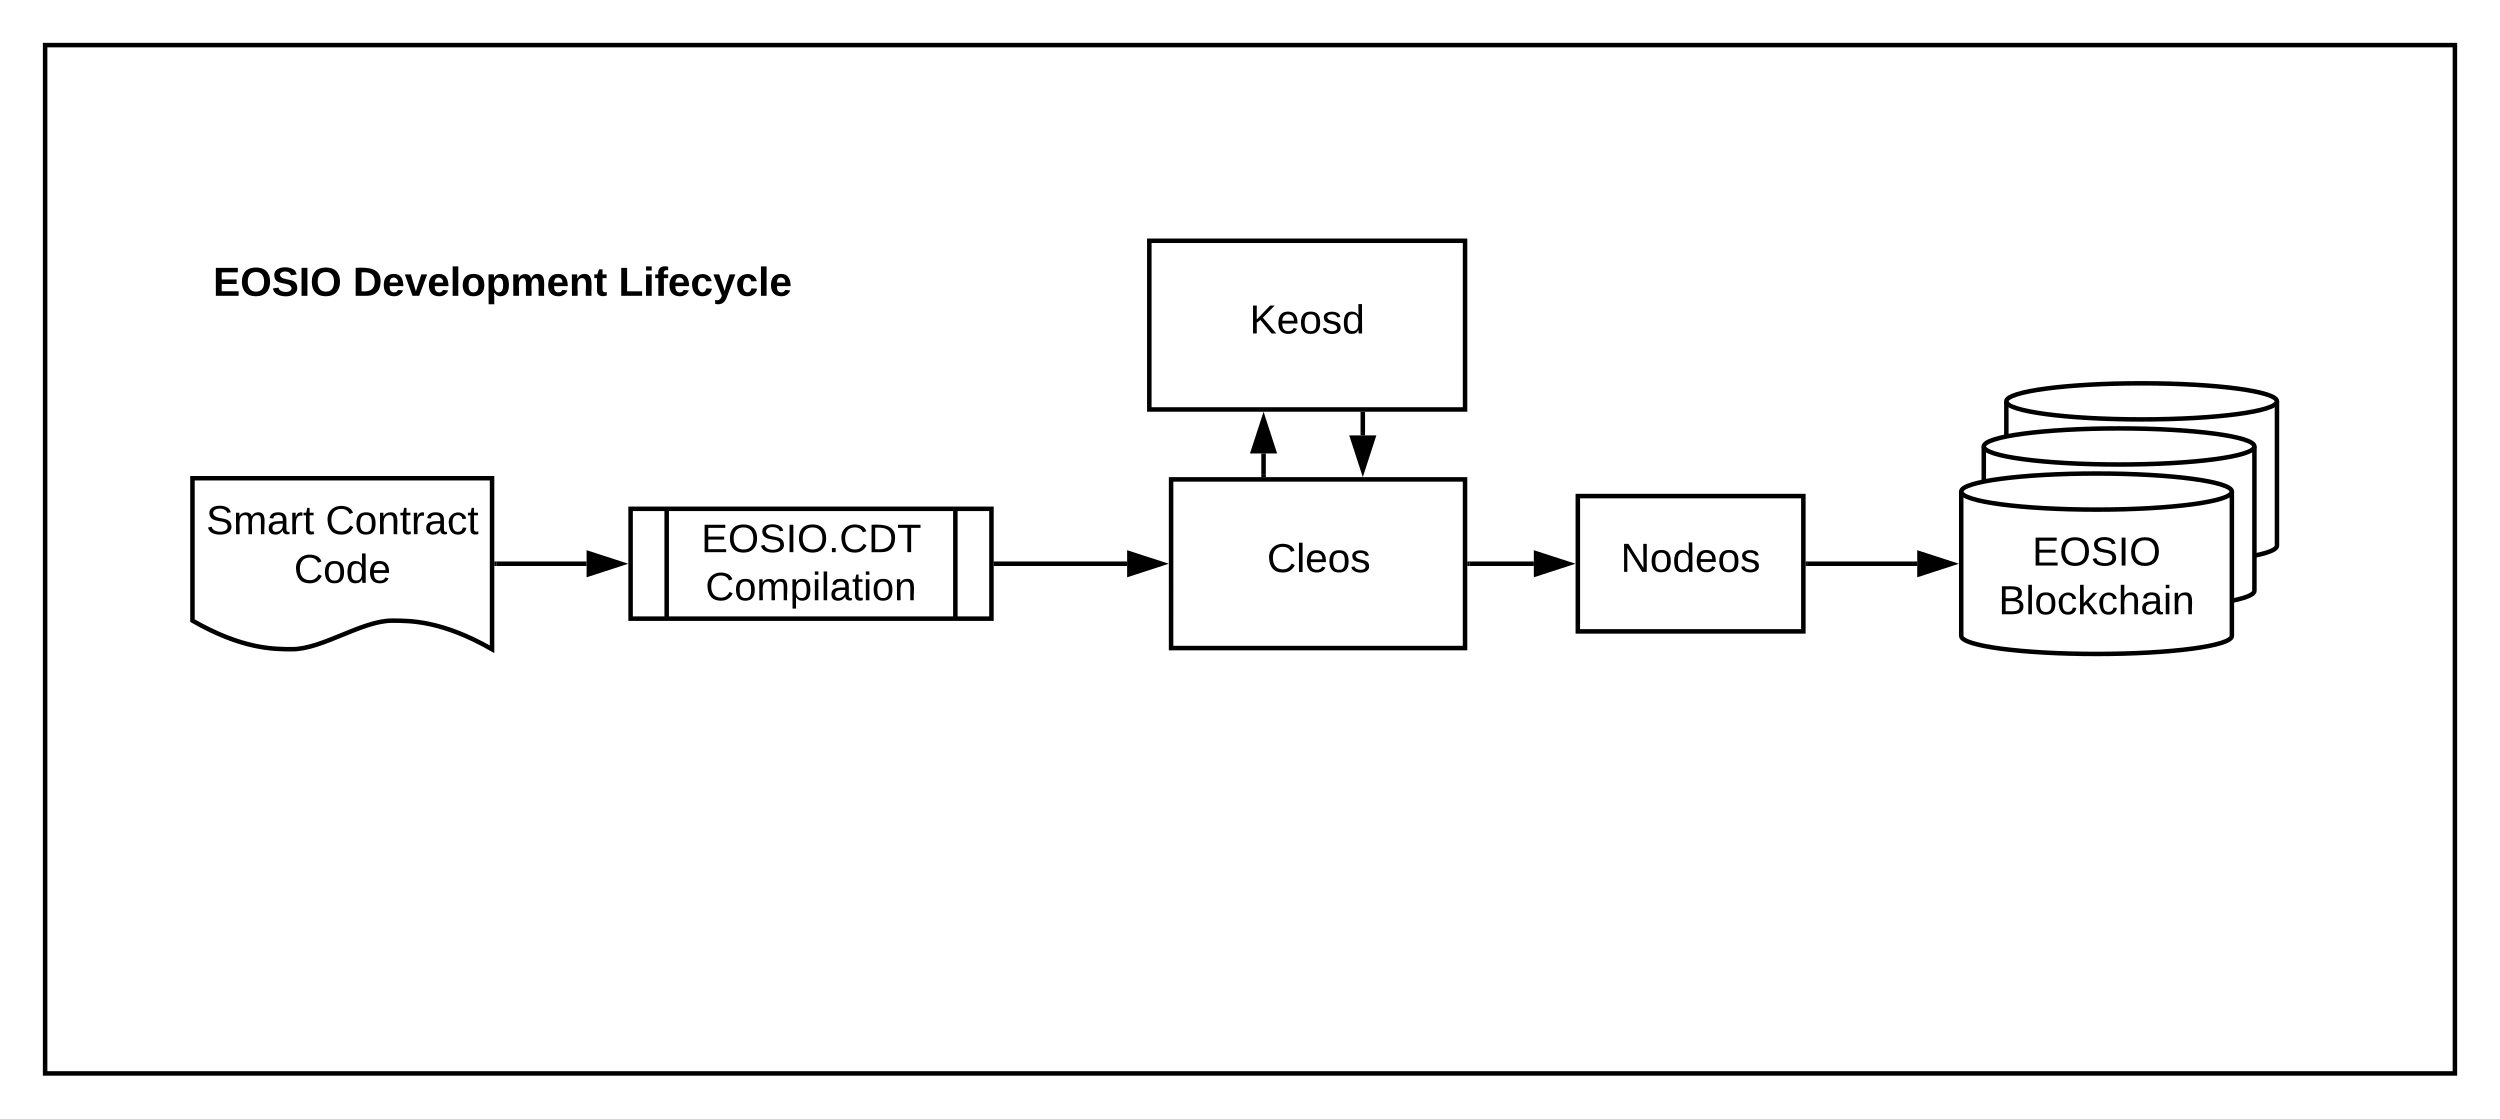 <svg xmlns="http://www.w3.org/2000/svg" xmlns:xlink="http://www.w3.org/1999/xlink" xmlns:lucid="lucid" width="1108.5" height="495.96"><g transform="translate(-1171.793 -195.22)" lucid:page-tab-id="l66bzmU8EbDy"><path d="M0 0h3676.8v1323.2H0z" fill="#fff"/><path d="M1191.8 215.22h1068.5v455.96H1191.8z" stroke="#000" stroke-width="2" fill="#fff"/><path d="M1691.06 407.78h130.33v74.8h-130.34z" stroke="#000" stroke-width="2" fill="#fff"/><use xlink:href="#a" transform="matrix(1,0,0,1,1696.057,412.781) translate(37.55 36.1)"/><path d="M1681.4 301.98h140v74.8h-140z" stroke="#000" stroke-width="2" fill="#fff"/><use xlink:href="#b" transform="matrix(1,0,0,1,1686.391,306.981) translate(39.5 36.1)"/><path d="M1613.4 445.18h58.16" stroke="#000" stroke-width="2" fill="none"/><path d="M1613.42 446.18h-1.03v-2h1.02z"/><path d="M1686.82 445.18l-14.26 4.64v-9.27z" stroke="#000" stroke-width="2"/><path d="M1732.06 405.78v-9.5" stroke="#000" stroke-width="2" fill="none"/><path d="M1733.06 406.78h-2v-1.02h2z"/><path d="M1732.06 381.02l4.63 14.26h-9.28z" stroke="#000" stroke-width="2"/><path d="M1776.06 378.78v9.5" stroke="#000" stroke-width="2" fill="none"/><path d="M1777.06 378.8h-2v-1.02h2z"/><path d="M1776.06 403.54l-4.64-14.26h9.27z" stroke="#000" stroke-width="2"/><path d="M1871.4 415.18h100v60h-100z" stroke="#000" stroke-width="2" fill="#fff"/><use xlink:href="#c" transform="matrix(1,0,0,1,1876.391,420.181) translate(14.025 28.6)"/><path d="M1973.4 445.18h48.5" stroke="#000" stroke-width="2" fill="none"/><path d="M1973.42 446.18h-1.03v-2h1.02z"/><path d="M2037.15 445.18l-14.26 4.64v-9.27z" stroke="#000" stroke-width="2"/><path d="M2181.4 437.18c0 4.42-26.87 8-60 8-33.15 0-60-3.58-60-8v-64c0-4.42 26.85-8 60-8 33.13 0 60 3.58 60 8z" stroke="#000" stroke-width="2" fill="#fff"/><path d="M2181.4 373.18c0 4.42-26.87 8-60 8-33.15 0-60-3.58-60-8" stroke="#000" stroke-width="2" fill="none"/><path d="M2171.4 457.18c0 4.42-26.87 8-60 8-33.15 0-60-3.58-60-8v-64c0-4.42 26.85-8 60-8 33.13 0 60 3.58 60 8z" stroke="#000" stroke-width="2" fill="#fff"/><path d="M2171.4 393.18c0 4.42-26.87 8-60 8-33.15 0-60-3.58-60-8" stroke="#000" stroke-width="2" fill="none"/><use xlink:href="#d" transform="matrix(1,0,0,1,2056.391,406.181) translate(26.5 19.8)"/><use xlink:href="#e" transform="matrix(1,0,0,1,2056.391,406.181) translate(12.55 41.4)"/><path d="M2161.4 477.18c0 4.42-26.87 8-60 8-33.15 0-60-3.58-60-8v-64c0-4.42 26.85-8 60-8 33.13 0 60 3.58 60 8z" stroke="#000" stroke-width="2" fill="#fff"/><path d="M2161.4 413.18c0 4.42-26.87 8-60 8-33.15 0-60-3.58-60-8" stroke="#000" stroke-width="2" fill="none"/><use xlink:href="#d" transform="matrix(1,0,0,1,2046.391,426.181) translate(26.5 19.8)"/><use xlink:href="#f" transform="matrix(1,0,0,1,2046.391,426.181) translate(11.55 41.4)"/><path d="M1823.4 445.18h28.5" stroke="#000" stroke-width="2" fill="none"/><path d="M1823.42 446.18h-1.03v-2h1.02z"/><path d="M1867.15 445.18l-14.26 4.64v-9.27z" stroke="#000" stroke-width="2"/><path d="M1451.4 420.83h160v48.7h-160z" stroke="#000" stroke-width="2" fill="#fff"/><path d="M1467.4 420.83v48.7m128-48.7v48.7" stroke="#000" stroke-width="2" fill="none"/><use xlink:href="#g" transform="matrix(1,0,0,1,1476.391,425.831) translate(6.358 14.222)"/><use xlink:href="#h" transform="matrix(1,0,0,1,1476.391,425.831) translate(8.21 35.556)"/><path d="M1257.13 407.27h132.84v75.82c-22.2-12.67-36-12.67-44.37-12.67-13.28 0-30.95 12.66-44.24 12.66-8.23 0-22.18 0-44.23-12.67z" stroke="#000" stroke-width="2" fill="#fff"/><use xlink:href="#i" transform="matrix(1,0,0,1,1262.127,412.272) translate(1.1 19.8)"/><use xlink:href="#j" transform="matrix(1,0,0,1,1262.127,412.272) translate(54 19.8)"/><use xlink:href="#k" transform="matrix(1,0,0,1,1262.127,412.272) translate(40.025 41.4)"/><path d="M1391.97 445.18h39.92" stroke="#000" stroke-width="2" fill="none"/><path d="M1392 446.18h-1.03v-2h1.03z"/><path d="M1447.15 445.18l-14.26 4.64v-9.27z" stroke="#000" stroke-width="2"/><path d="M1257.13 286.78h274.26v71.42h-274.27z" stroke="#000" stroke-opacity="0" stroke-width="2" fill="#fff" fill-opacity="0"/><g><use xlink:href="#l" transform="matrix(1,0,0,1,1262.127,291.781) translate(4.175 34.6)"/><use xlink:href="#m" transform="matrix(1,0,0,1,1262.127,291.781) translate(66.175 34.6)"/><use xlink:href="#n" transform="matrix(1,0,0,1,1262.127,291.781) translate(183.925 34.6)"/></g><defs><path d="M212-179c-10-28-35-45-73-45-59 0-87 40-87 99 0 60 29 101 89 101 43 0 62-24 78-52l27 14C228-24 195 4 139 4 59 4 22-46 18-125c-6-104 99-153 187-111 19 9 31 26 39 46" id="o"/><path d="M24 0v-261h32V0H24" id="p"/><path d="M100-194c63 0 86 42 84 106H49c0 40 14 67 53 68 26 1 43-12 49-29l28 8c-11 28-37 45-77 45C44 4 14-33 15-96c1-61 26-98 85-98zm52 81c6-60-76-77-97-28-3 7-6 17-6 28h103" id="q"/><path d="M100-194c62-1 85 37 85 99 1 63-27 99-86 99S16-35 15-95c0-66 28-99 85-99zM99-20c44 1 53-31 53-75 0-43-8-75-51-75s-53 32-53 75 10 74 51 75" id="r"/><path d="M135-143c-3-34-86-38-87 0 15 53 115 12 119 90S17 21 10-45l28-5c4 36 97 45 98 0-10-56-113-15-118-90-4-57 82-63 122-42 12 7 21 19 24 35" id="s"/><g id="a"><use transform="matrix(0.05,0,0,0.05,0,0)" xlink:href="#o"/><use transform="matrix(0.05,0,0,0.05,12.95,0)" xlink:href="#p"/><use transform="matrix(0.05,0,0,0.05,16.9,0)" xlink:href="#q"/><use transform="matrix(0.05,0,0,0.05,26.9,0)" xlink:href="#r"/><use transform="matrix(0.05,0,0,0.05,36.9,0)" xlink:href="#s"/></g><path d="M194 0L95-120 63-95V0H30v-248h33v124l119-124h40L117-140 236 0h-42" id="t"/><path d="M85-194c31 0 48 13 60 33l-1-100h32l1 261h-30c-2-10 0-23-3-31C134-8 116 4 85 4 32 4 16-35 15-94c0-66 23-100 70-100zm9 24c-40 0-46 34-46 75 0 40 6 74 45 74 42 0 51-32 51-76 0-42-9-74-50-73" id="u"/><g id="b"><use transform="matrix(0.05,0,0,0.05,0,0)" xlink:href="#t"/><use transform="matrix(0.05,0,0,0.05,12,0)" xlink:href="#q"/><use transform="matrix(0.05,0,0,0.05,22,0)" xlink:href="#r"/><use transform="matrix(0.05,0,0,0.05,32,0)" xlink:href="#s"/><use transform="matrix(0.05,0,0,0.05,41,0)" xlink:href="#u"/></g><path d="M190 0L58-211 59 0H30v-248h39L202-35l-2-213h31V0h-41" id="v"/><g id="c"><use transform="matrix(0.05,0,0,0.05,0,0)" xlink:href="#v"/><use transform="matrix(0.05,0,0,0.05,12.95,0)" xlink:href="#r"/><use transform="matrix(0.05,0,0,0.05,22.95,0)" xlink:href="#u"/><use transform="matrix(0.05,0,0,0.05,32.95,0)" xlink:href="#q"/><use transform="matrix(0.05,0,0,0.05,42.95,0)" xlink:href="#r"/><use transform="matrix(0.05,0,0,0.05,52.95,0)" xlink:href="#s"/></g><path d="M30 0v-248h187v28H63v79h144v27H63v87h162V0H30" id="w"/><path d="M140-251c81 0 123 46 123 126C263-46 219 4 140 4 59 4 17-45 17-125s42-126 123-126zm0 227c63 0 89-41 89-101s-29-99-89-99c-61 0-89 39-89 99S79-25 140-24" id="x"/><path d="M185-189c-5-48-123-54-124 2 14 75 158 14 163 119 3 78-121 87-175 55-17-10-28-26-33-46l33-7c5 56 141 63 141-1 0-78-155-14-162-118-5-82 145-84 179-34 5 7 8 16 11 25" id="y"/><path d="M33 0v-248h34V0H33" id="z"/><g id="d"><use transform="matrix(0.05,0,0,0.05,0,0)" xlink:href="#w"/><use transform="matrix(0.05,0,0,0.05,12,0)" xlink:href="#x"/><use transform="matrix(0.05,0,0,0.05,26,0)" xlink:href="#y"/><use transform="matrix(0.05,0,0,0.05,38,0)" xlink:href="#z"/><use transform="matrix(0.05,0,0,0.05,43,0)" xlink:href="#x"/></g><path d="M115-194c53 0 69 39 70 98 0 66-23 100-70 100C84 3 66-7 56-30L54 0H23l1-261h32v101c10-23 28-34 59-34zm-8 174c40 0 45-34 45-75 0-40-5-75-45-74-42 0-51 32-51 76 0 43 10 73 51 73" id="A"/><path d="M96-169c-40 0-48 33-48 73s9 75 48 75c24 0 41-14 43-38l32 2c-6 37-31 61-74 61-59 0-76-41-82-99-10-93 101-131 147-64 4 7 5 14 7 22l-32 3c-4-21-16-35-41-35" id="B"/><path d="M143 0L79-87 56-68V0H24v-261h32v163l83-92h37l-77 82L181 0h-38" id="C"/><path d="M106-169C34-169 62-67 57 0H25v-261h32l-1 103c12-21 28-36 61-36 89 0 53 116 60 194h-32v-121c2-32-8-49-39-48" id="D"/><path d="M141-36C126-15 110 5 73 4 37 3 15-17 15-53c-1-64 63-63 125-63 3-35-9-54-41-54-24 1-41 7-42 31l-33-3c5-37 33-52 76-52 45 0 72 20 72 64v82c-1 20 7 32 28 27v20c-31 9-61-2-59-35zM48-53c0 20 12 33 32 33 41-3 63-29 60-74-43 2-92-5-92 41" id="E"/><path d="M24-231v-30h32v30H24zM24 0v-190h32V0H24" id="F"/><path d="M117-194c89-4 53 116 60 194h-32v-121c0-31-8-49-39-48C34-167 62-67 57 0H25l-1-190h30c1 10-1 24 2 32 11-22 29-35 61-36" id="G"/><g id="e"><use transform="matrix(0.05,0,0,0.05,0,0)" xlink:href="#A"/><use transform="matrix(0.05,0,0,0.05,10,0)" xlink:href="#p"/><use transform="matrix(0.05,0,0,0.05,13.95,0)" xlink:href="#r"/><use transform="matrix(0.05,0,0,0.05,23.95,0)" xlink:href="#B"/><use transform="matrix(0.05,0,0,0.05,32.95,0)" xlink:href="#C"/><use transform="matrix(0.05,0,0,0.05,41.95,0)" xlink:href="#B"/><use transform="matrix(0.05,0,0,0.05,50.95,0)" xlink:href="#D"/><use transform="matrix(0.05,0,0,0.05,60.95,0)" xlink:href="#E"/><use transform="matrix(0.05,0,0,0.05,70.95,0)" xlink:href="#F"/><use transform="matrix(0.05,0,0,0.05,74.9,0)" xlink:href="#G"/></g><path d="M160-131c35 5 61 23 61 61C221 17 115-2 30 0v-248c76 3 177-17 177 60 0 33-19 50-47 57zm-97-11c50-1 110 9 110-42 0-47-63-36-110-37v79zm0 115c55-2 124 14 124-45 0-56-70-42-124-44v89" id="H"/><g id="f"><use transform="matrix(0.05,0,0,0.05,0,0)" xlink:href="#H"/><use transform="matrix(0.05,0,0,0.05,12,0)" xlink:href="#p"/><use transform="matrix(0.05,0,0,0.05,15.95,0)" xlink:href="#r"/><use transform="matrix(0.05,0,0,0.05,25.95,0)" xlink:href="#B"/><use transform="matrix(0.05,0,0,0.05,34.95,0)" xlink:href="#C"/><use transform="matrix(0.05,0,0,0.05,43.95,0)" xlink:href="#B"/><use transform="matrix(0.05,0,0,0.05,52.95,0)" xlink:href="#D"/><use transform="matrix(0.05,0,0,0.05,62.95,0)" xlink:href="#E"/><use transform="matrix(0.05,0,0,0.05,72.95,0)" xlink:href="#F"/><use transform="matrix(0.05,0,0,0.05,76.9,0)" xlink:href="#G"/></g><path d="M33 0v-38h34V0H33" id="I"/><path d="M30-248c118-7 216 8 213 122C240-48 200 0 122 0H30v-248zM63-27c89 8 146-16 146-99s-60-101-146-95v194" id="J"/><path d="M127-220V0H93v-220H8v-28h204v28h-85" id="K"/><g id="g"><use transform="matrix(0.049,0,0,0.049,0,0)" xlink:href="#w"/><use transform="matrix(0.049,0,0,0.049,11.852,0)" xlink:href="#x"/><use transform="matrix(0.049,0,0,0.049,25.679,0)" xlink:href="#y"/><use transform="matrix(0.049,0,0,0.049,37.531,0)" xlink:href="#z"/><use transform="matrix(0.049,0,0,0.049,42.469,0)" xlink:href="#x"/><use transform="matrix(0.049,0,0,0.049,56.296,0)" xlink:href="#I"/><use transform="matrix(0.049,0,0,0.049,61.235,0)" xlink:href="#o"/><use transform="matrix(0.049,0,0,0.049,74.025,0)" xlink:href="#J"/><use transform="matrix(0.049,0,0,0.049,86.815,0)" xlink:href="#K"/></g><path d="M210-169c-67 3-38 105-44 169h-31v-121c0-29-5-50-35-48C34-165 62-65 56 0H25l-1-190h30c1 10-1 24 2 32 10-44 99-50 107 0 11-21 27-35 58-36 85-2 47 119 55 194h-31v-121c0-29-5-49-35-48" id="L"/><path d="M115-194c55 1 70 41 70 98S169 2 115 4C84 4 66-9 55-30l1 105H24l-1-265h31l2 30c10-21 28-34 59-34zm-8 174c40 0 45-34 45-75s-6-73-45-74c-42 0-51 32-51 76 0 43 10 73 51 73" id="M"/><path d="M59-47c-2 24 18 29 38 22v24C64 9 27 4 27-40v-127H5v-23h24l9-43h21v43h35v23H59v120" id="N"/><g id="h"><use transform="matrix(0.049,0,0,0.049,0,0)" xlink:href="#o"/><use transform="matrix(0.049,0,0,0.049,12.79,0)" xlink:href="#r"/><use transform="matrix(0.049,0,0,0.049,22.667,0)" xlink:href="#L"/><use transform="matrix(0.049,0,0,0.049,37.432,0)" xlink:href="#M"/><use transform="matrix(0.049,0,0,0.049,47.309,0)" xlink:href="#F"/><use transform="matrix(0.049,0,0,0.049,51.21,0)" xlink:href="#p"/><use transform="matrix(0.049,0,0,0.049,55.111,0)" xlink:href="#E"/><use transform="matrix(0.049,0,0,0.049,64.988,0)" xlink:href="#N"/><use transform="matrix(0.049,0,0,0.049,69.926,0)" xlink:href="#F"/><use transform="matrix(0.049,0,0,0.049,73.827,0)" xlink:href="#r"/><use transform="matrix(0.049,0,0,0.049,83.704,0)" xlink:href="#G"/></g><path d="M114-163C36-179 61-72 57 0H25l-1-190h30c1 12-1 29 2 39 6-27 23-49 58-41v29" id="O"/><g id="i"><use transform="matrix(0.05,0,0,0.05,0,0)" xlink:href="#y"/><use transform="matrix(0.05,0,0,0.05,12,0)" xlink:href="#L"/><use transform="matrix(0.05,0,0,0.05,26.95,0)" xlink:href="#E"/><use transform="matrix(0.05,0,0,0.05,36.95,0)" xlink:href="#O"/><use transform="matrix(0.05,0,0,0.05,42.9,0)" xlink:href="#N"/></g><g id="j"><use transform="matrix(0.05,0,0,0.05,0,0)" xlink:href="#o"/><use transform="matrix(0.05,0,0,0.05,12.95,0)" xlink:href="#r"/><use transform="matrix(0.05,0,0,0.05,22.95,0)" xlink:href="#G"/><use transform="matrix(0.05,0,0,0.05,32.95,0)" xlink:href="#N"/><use transform="matrix(0.05,0,0,0.05,37.95,0)" xlink:href="#O"/><use transform="matrix(0.05,0,0,0.05,43.9,0)" xlink:href="#E"/><use transform="matrix(0.05,0,0,0.05,53.9,0)" xlink:href="#B"/><use transform="matrix(0.05,0,0,0.05,62.9,0)" xlink:href="#N"/></g><g id="k"><use transform="matrix(0.05,0,0,0.05,0,0)" xlink:href="#o"/><use transform="matrix(0.05,0,0,0.05,12.95,0)" xlink:href="#r"/><use transform="matrix(0.05,0,0,0.05,22.95,0)" xlink:href="#u"/><use transform="matrix(0.05,0,0,0.05,32.95,0)" xlink:href="#q"/></g><path d="M24 0v-248h195v40H76v63h132v40H76v65h150V0H24" id="P"/><path d="M140-251c80 0 125 45 125 126S219 4 139 4C58 4 15-44 15-125s44-126 125-126zm-1 214c52 0 73-35 73-88 0-50-21-86-72-86-52 0-73 35-73 86s22 88 72 88" id="Q"/><path d="M169-182c-1-43-94-46-97-3 18 66 151 10 154 114 3 95-165 93-204 36-6-8-10-19-12-30l50-8c3 46 112 56 116 5-17-69-150-10-154-114-4-87 153-88 188-35 5 8 8 18 10 28" id="R"/><path d="M24 0v-248h52V0H24" id="S"/><g id="l"><use transform="matrix(0.05,0,0,0.05,0,0)" xlink:href="#P"/><use transform="matrix(0.05,0,0,0.05,12,0)" xlink:href="#Q"/><use transform="matrix(0.05,0,0,0.05,26,0)" xlink:href="#R"/><use transform="matrix(0.05,0,0,0.05,38,0)" xlink:href="#S"/><use transform="matrix(0.05,0,0,0.05,43,0)" xlink:href="#Q"/></g><path d="M24-248c120-7 223 5 221 122C244-46 201 0 124 0H24v-248zM76-40c74 7 117-18 117-86 0-67-45-88-117-82v168" id="T"/><path d="M185-48c-13 30-37 53-82 52C43 2 14-33 14-96s30-98 90-98c62 0 83 45 84 108H66c0 31 8 55 39 56 18 0 30-7 34-22zm-45-69c5-46-57-63-70-21-2 6-4 13-4 21h74" id="U"/><path d="M128 0H69L1-190h53L99-40l48-150h52" id="V"/><path d="M25 0v-261h50V0H25" id="W"/><path d="M110-194c64 0 96 36 96 99 0 64-35 99-97 99-61 0-95-36-95-99 0-62 34-99 96-99zm-1 164c35 0 45-28 45-65 0-40-10-65-43-65-34 0-45 26-45 65 0 36 10 65 43 65" id="X"/><path d="M135-194c53 0 70 44 70 98 0 56-19 98-73 100-31 1-45-17-59-34 3 33 2 69 2 105H25l-1-265h48c2 10 0 23 3 31 11-24 29-35 60-35zM114-30c33 0 39-31 40-66 0-38-9-64-40-64-56 0-55 130 0 130" id="Y"/><path d="M220-157c-53 9-28 100-34 157h-49v-107c1-27-5-49-29-50C55-147 81-57 75 0H25l-1-190h47c2 12-1 28 3 38 10-53 101-56 108 0 13-22 24-43 59-42 82 1 51 116 57 194h-49v-107c-1-25-5-48-29-50" id="Z"/><path d="M135-194c87-1 58 113 63 194h-50c-7-57 23-157-34-157-59 0-34 97-39 157H25l-1-190h47c2 12-1 28 3 38 12-26 28-41 61-42" id="aa"/><path d="M115-3C79 11 28 4 28-45v-112H4v-33h27l15-45h31v45h36v33H77v99c-1 23 16 31 38 25v30" id="ab"/><g id="m"><use transform="matrix(0.05,0,0,0.05,0,0)" xlink:href="#T"/><use transform="matrix(0.05,0,0,0.05,12.95,0)" xlink:href="#U"/><use transform="matrix(0.05,0,0,0.05,22.95,0)" xlink:href="#V"/><use transform="matrix(0.05,0,0,0.05,32.95,0)" xlink:href="#U"/><use transform="matrix(0.05,0,0,0.05,42.95,0)" xlink:href="#W"/><use transform="matrix(0.05,0,0,0.05,47.95,0)" xlink:href="#X"/><use transform="matrix(0.05,0,0,0.05,58.9,0)" xlink:href="#Y"/><use transform="matrix(0.05,0,0,0.05,69.85,0)" xlink:href="#Z"/><use transform="matrix(0.05,0,0,0.05,85.85,0)" xlink:href="#U"/><use transform="matrix(0.05,0,0,0.05,95.85,0)" xlink:href="#aa"/><use transform="matrix(0.05,0,0,0.05,106.8,0)" xlink:href="#ab"/></g><path d="M24 0v-248h52v208h133V0H24" id="ac"/><path d="M25-224v-37h50v37H25zM25 0v-190h50V0H25" id="ad"/><path d="M121-226c-27-7-43 5-38 36h38v33H83V0H34v-157H6v-33h28c-9-59 32-81 87-68v32" id="ae"/><path d="M190-63c-7 42-38 67-86 67-59 0-84-38-90-98-12-110 154-137 174-36l-49 2c-2-19-15-32-35-32-30 0-35 28-38 64-6 74 65 87 74 30" id="af"/><path d="M123 10C108 53 80 86 19 72V37c35 8 53-11 59-39L3-190h52l48 148c12-52 28-100 44-148h51" id="ag"/><g id="n"><use transform="matrix(0.05,0,0,0.05,0,0)" xlink:href="#ac"/><use transform="matrix(0.05,0,0,0.05,10.95,0)" xlink:href="#ad"/><use transform="matrix(0.05,0,0,0.05,15.95,0)" xlink:href="#ae"/><use transform="matrix(0.05,0,0,0.05,21.9,0)" xlink:href="#U"/><use transform="matrix(0.05,0,0,0.05,31.9,0)" xlink:href="#af"/><use transform="matrix(0.05,0,0,0.05,41.9,0)" xlink:href="#ag"/><use transform="matrix(0.05,0,0,0.05,51.9,0)" xlink:href="#af"/><use transform="matrix(0.05,0,0,0.05,61.9,0)" xlink:href="#W"/><use transform="matrix(0.05,0,0,0.05,66.9,0)" xlink:href="#U"/></g></defs></g></svg>